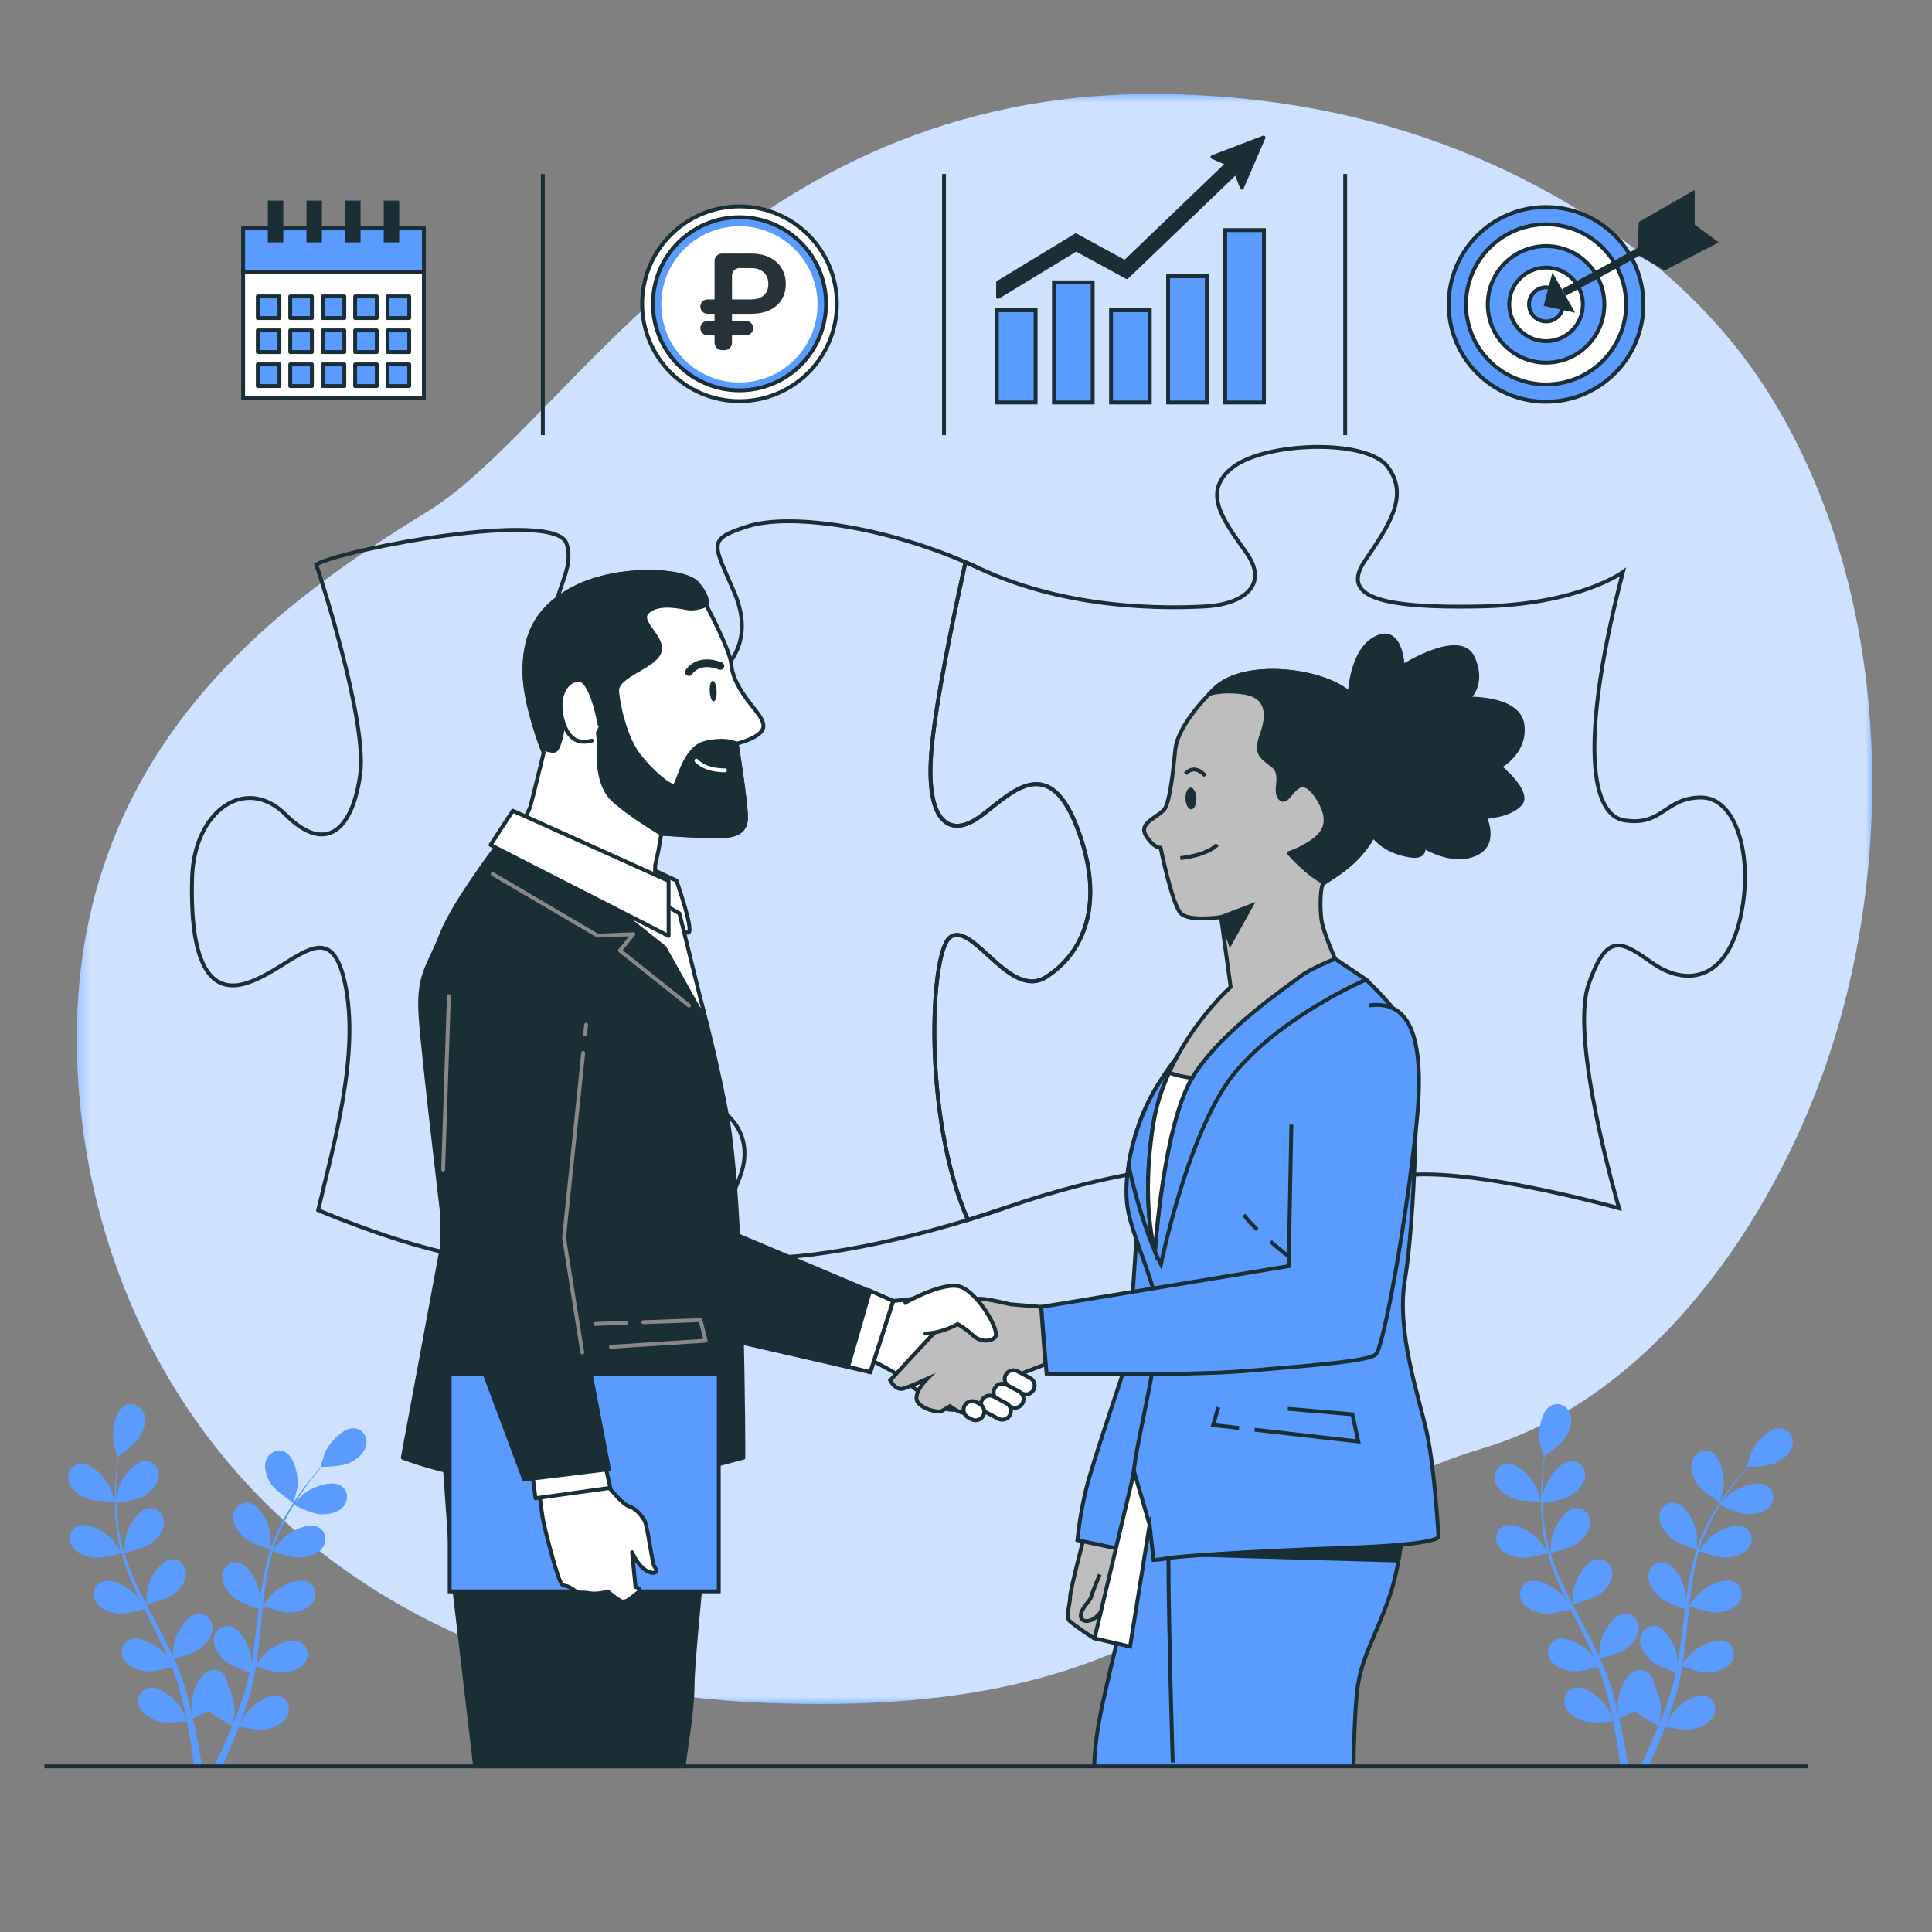 <svg width="160" height="160" viewBox="0 0 160 160" fill="none" xmlns="http://www.w3.org/2000/svg">
<rect x="0" y="0" width="160" height="160" fill="#808080" stroke="none"/>
<g id="Group 4803">
<g id="g753">
<g id="Clip path group">
<mask id="mask0_159_42061" style="mask-type:luminance" maskUnits="userSpaceOnUse" x="0" y="0" width="160" height="160">
<g id="clipPath759">
<path id="path757" d="M0 0H160V160H0V0Z" fill="white"/>
</g>
</mask>
<g mask="url(#mask0_159_42061)">
<g id="g755">
<g id="g761">
<path id="path763" d="M150.695 89.618C145.984 102.236 136.358 115.893 122.812 119.937C102.345 126.049 99.9 142.546 63.24 141.016C57.524 140.778 52.241 139.975 47.388 138.692C44.779 138.002 42.294 137.171 39.935 136.212C18.519 127.538 7.347 108.447 6.419 88.471C5.195 62.198 23.526 49.675 35.44 42.343C47.354 35.01 61.713 6.598 97.763 7.819C103.26 8.008 108.744 8.759 114.058 10.2C126.188 13.483 138.519 20.744 145.684 31.36C146.222 32.157 146.735 32.973 147.227 33.805C156.816 50.074 157.119 72.415 150.695 89.618Z" fill="#599BFE"/>
</g>
<g id="g765">
<g id="g779">
<g id="Clip path group_2">
<mask id="mask1_159_42061" style="mask-type:luminance" maskUnits="userSpaceOnUse" x="6" y="7" width="150" height="135">
<g id="clipPath771">
<path id="path769" d="M6.361 7.781H155.05V141.116H6.361V7.781Z" fill="white"/>
</g>
</mask>
<g mask="url(#mask1_159_42061)">
<g id="g777" opacity="0.7">
<g id="g775">
<path id="path773" d="M150.695 89.618C145.984 102.236 136.358 115.893 122.812 119.937C102.345 126.049 99.9 142.546 63.24 141.016C57.524 140.778 52.241 139.975 47.388 138.692C44.779 138.002 42.294 137.171 39.935 136.212C18.519 127.538 7.347 108.447 6.419 88.471C5.195 62.198 23.526 49.675 35.44 42.343C47.354 35.01 61.713 6.598 97.763 7.819C103.26 8.008 108.744 8.759 114.058 10.2C126.188 13.483 138.519 20.744 145.684 31.36C146.222 32.157 146.735 32.973 147.227 33.805C156.816 50.074 157.119 72.415 150.695 89.618Z" fill="white"/>
</g>
</g>
</g>
</g>
</g>
</g>
</g>
</g>
</g>
</g>
<g id="g781">
<g id="Clip path group_3">
<mask id="mask2_159_42061" style="mask-type:luminance" maskUnits="userSpaceOnUse" x="0" y="0" width="160" height="160">
<g id="clipPath787">
<path id="path785" d="M0 0H160V160H0V0Z" fill="white"/>
</g>
</mask>
<g mask="url(#mask2_159_42061)">
<g id="g783">
<g id="g789">
<path id="path791" d="M80.159 101.029C76.439 92.581 76.987 78.746 78.713 77.595C80.612 76.329 83.617 82.815 86.624 80.917C89.629 79.019 91.686 74.905 89.155 68.419C86.624 61.933 83.301 66.204 80.928 67.786C78.555 69.368 76.657 67.945 77.131 62.249C77.481 58.049 79.121 50.328 79.958 46.559C80.335 46.722 80.713 46.887 81.086 47.062C73.651 43.582 65.424 42.474 61.944 43.582C58.464 44.689 59.096 45.005 60.836 49.117C64.466 57.696 50.718 60.645 46.749 54.03C44.376 50.075 47.864 47.853 46.915 45.005C45.966 42.158 28.406 45.48 26.191 46.745C26.191 46.745 30.462 59.56 29.829 64.148C29.196 68.736 26.982 70.792 23.66 67.47C20.337 64.148 16.066 67.153 15.908 72.691C15.749 78.227 16.699 82.657 20.495 81.392C24.292 80.126 27.298 75.538 28.564 81.392C29.829 87.245 27.615 94.838 26.349 100.218C26.349 100.218 36.315 104.489 40.904 104.172C45.491 103.856 48.339 103.698 46.915 100.85C45.491 98.002 43.118 96.104 44.858 92.94C46.599 89.776 53.559 90.092 57.198 90.883C60.837 91.675 62.419 94.364 61.311 97.37C60.204 100.376 58.305 103.382 61.786 104.014C65.066 104.61 73.407 103.239 81.641 100.562C81.147 100.722 80.653 100.878 80.159 101.029Z" stroke="#1A2E35" stroke-width="0.32" stroke-miterlimit="10"/>
</g>
<g id="g793">
<path id="path795" d="M83.143 100.059C82.656 100.227 82.168 100.391 81.679 100.55" stroke="#1A2E35" stroke-width="0.32" stroke-miterlimit="10"/>
</g>
<g id="g797">
<path id="path799" d="M140.886 66.046C137.88 66.046 137.722 68.419 134.558 67.945C131.394 67.47 131.078 60.193 134.4 47.379C134.4 47.379 130.761 50.068 122.535 50.226C114.308 50.384 110.986 49.435 113.043 46.429C115.099 43.423 116.681 41.05 114.941 38.677C113.201 36.304 104.817 36.621 102.127 38.677C99.438 40.734 101.336 43.107 103.234 45.797C105.133 48.486 102.918 50.068 99.754 50.226C96.59 50.384 88.522 50.542 81.086 47.062C80.713 46.887 80.335 46.722 79.958 46.559C79.121 50.327 77.481 58.049 77.131 62.249C76.657 67.945 78.555 69.368 80.928 67.786C83.301 66.204 86.624 61.933 89.155 68.419C91.686 74.905 89.629 79.019 86.624 80.917C83.618 82.815 80.612 76.329 78.713 77.594C76.987 78.746 76.439 92.581 80.159 101.029C81.154 100.725 82.151 100.402 83.143 100.06C91.844 97.053 100.545 95.63 102.127 97.686C103.709 99.743 103.076 99.427 101.02 102.59C98.963 105.754 99.121 108.444 102.601 110.026C106.082 111.608 114.625 111.292 115.416 107.653C116.207 104.014 111.777 101.957 113.834 98.477C115.891 94.997 134.083 100.06 134.083 100.06C134.083 100.06 129.97 86.138 131.553 81.55C133.134 76.962 134.4 78.069 136.931 79.81C139.463 81.55 142.785 81.392 144.05 76.329C145.316 71.266 143.892 66.046 140.886 66.046Z" stroke="#1A2E35" stroke-width="0.32" stroke-miterlimit="10"/>
</g>
</g>
</g>
</g>
</g>
<g id="g801">
<g id="Clip path group_4">
<mask id="mask3_159_42061" style="mask-type:luminance" maskUnits="userSpaceOnUse" x="0" y="0" width="160" height="160">
<g id="clipPath807">
<path id="path805" d="M0 0H160V160H0V0Z" fill="white"/>
</g>
</mask>
<g mask="url(#mask3_159_42061)">
<g id="g803">
<g id="g809">
<path id="path811" d="M136.1 25.208C136.1 20.754 132.49 17.145 128.037 17.145C123.584 17.145 119.974 20.754 119.974 25.208C119.974 29.661 123.584 33.271 128.037 33.271C132.49 33.271 136.1 29.661 136.1 25.208Z" fill="#599BFE"/>
</g>
<g id="g813">
<path id="path815" d="M136.1 25.208C136.1 20.754 132.49 17.145 128.037 17.145C123.584 17.145 119.974 20.754 119.974 25.208C119.974 29.661 123.584 33.271 128.037 33.271C132.49 33.271 136.1 29.661 136.1 25.208Z" stroke="#1A2E35" stroke-width="0.32" stroke-miterlimit="10"/>
</g>
<g id="g817">
<path id="path819" d="M134.666 25.208C134.666 21.547 131.698 18.579 128.037 18.579C124.376 18.579 121.408 21.547 121.408 25.208C121.408 28.869 124.376 31.837 128.037 31.837C131.698 31.837 134.666 28.869 134.666 25.208Z" fill="white"/>
</g>
<g id="g821">
<path id="path823" d="M134.666 25.208C134.666 21.547 131.698 18.579 128.037 18.579C124.376 18.579 121.408 21.547 121.408 25.208C121.408 28.869 124.376 31.837 128.037 31.837C131.698 31.837 134.666 28.869 134.666 25.208Z" stroke="#1A2E35" stroke-width="0.32" stroke-miterlimit="10"/>
</g>
<g id="g825">
<path id="path827" d="M132.865 25.208C132.865 22.541 130.703 20.379 128.037 20.379C125.37 20.379 123.208 22.541 123.208 25.208C123.208 27.874 125.37 30.036 128.037 30.036C130.703 30.036 132.865 27.874 132.865 25.208Z" fill="#599BFE"/>
</g>
<g id="g829">
<path id="path831" d="M132.865 25.208C132.865 22.541 130.703 20.379 128.037 20.379C125.37 20.379 123.208 22.541 123.208 25.208C123.208 27.874 125.37 30.036 128.037 30.036C130.703 30.036 132.865 27.874 132.865 25.208Z" stroke="#1A2E35" stroke-width="0.32" stroke-miterlimit="10"/>
</g>
<g id="g833">
<path id="path835" d="M131.085 25.208C131.085 23.524 129.72 22.16 128.037 22.16C126.353 22.16 124.988 23.524 124.988 25.208C124.988 26.891 126.353 28.256 128.037 28.256C129.72 28.256 131.085 26.891 131.085 25.208Z" fill="white"/>
</g>
<g id="g837">
<path id="path839" d="M131.085 25.208C131.085 23.524 129.72 22.16 128.037 22.16C126.353 22.16 124.988 23.524 124.988 25.208C124.988 26.891 126.353 28.256 128.037 28.256C129.72 28.256 131.085 26.891 131.085 25.208Z" stroke="#1A2E35" stroke-width="0.32" stroke-miterlimit="10"/>
</g>
<g id="g841">
<path id="path843" d="M129.448 25.208C129.448 24.428 128.816 23.796 128.037 23.796C127.257 23.796 126.626 24.428 126.626 25.208C126.626 25.987 127.257 26.619 128.037 26.619C128.816 26.619 129.448 25.987 129.448 25.208Z" fill="#599BFE"/>
</g>
<g id="g845">
<path id="path847" d="M129.448 25.208C129.448 24.428 128.816 23.796 128.037 23.796C127.257 23.796 126.626 24.428 126.626 25.208C126.626 25.987 127.257 26.619 128.037 26.619C128.816 26.619 129.448 25.987 129.448 25.208Z" stroke="#1A2E35" stroke-width="0.32" stroke-miterlimit="10"/>
</g>
<g id="g849">
<path id="path851" d="M128.619 22.995L128.037 25.208L130.126 25.665L128.619 22.995Z" fill="#1A2E35"/>
</g>
<g id="g853">
<path id="path855" d="M128.619 22.995L128.037 25.208L130.126 25.665L128.619 22.995Z" stroke="#1A2E35" stroke-width="0.32" stroke-miterlimit="10"/>
</g>
<g id="g857">
<g id="path859">
<path d="M129.51 24.227L138.684 19.229L129.51 24.227Z" fill="white"/>
<path d="M129.51 24.227L138.684 19.229" stroke="#1A2E35" stroke-width="0.64" stroke-miterlimit="10"/>
</g>
</g>
<g id="g861">
<path id="path863" d="M135.74 20.873L135.877 18.477L140.19 16.012V18.75L135.74 20.873Z" fill="#1A2E35"/>
</g>
<g id="g865">
<path id="path867" d="M135.74 20.873L135.877 18.477L140.19 16.012V18.75L135.74 20.873Z" stroke="#1A2E35" stroke-width="0.32" stroke-miterlimit="10"/>
</g>
<g id="g869">
<path id="path871" d="M142.038 20.051L140.15 18.658L135.723 20.987L137.855 22.22L142.038 20.051Z" fill="#1A2E35"/>
</g>
<g id="g873">
<path id="path875" d="M142.038 20.051L140.15 18.658L135.723 20.987L137.855 22.22L142.038 20.051Z" stroke="#1A2E35" stroke-width="0.32" stroke-miterlimit="10"/>
</g>
</g>
</g>
</g>
</g>
<path id="path877" d="M85.764 25.696H82.556V33.331H85.764V25.696Z" fill="#599BFE" stroke="#1A2E35" stroke-width="0.32" stroke-miterlimit="10"/>
<path id="path879" d="M90.491 23.382H87.284V33.331H90.491V23.382Z" fill="#599BFE" stroke="#1A2E35" stroke-width="0.32" stroke-miterlimit="10"/>
<path id="path881" d="M95.219 25.696H92.011V33.331H95.219V25.696Z" fill="#599BFE" stroke="#1A2E35" stroke-width="0.32" stroke-miterlimit="10"/>
<path id="path883" d="M99.946 22.879H96.739V33.332H99.946V22.879Z" fill="#599BFE" stroke="#1A2E35" stroke-width="0.32" stroke-miterlimit="10"/>
<path id="path885" d="M104.673 19.057H101.466V33.331H104.673V19.057Z" fill="#599BFE" stroke="#1A2E35" stroke-width="0.32" stroke-miterlimit="10"/>
<g id="g887">
<path id="path889" d="M100.415 13.007L101.667 13.543L93.158 21.708L89.094 19.492L82.657 23.405V24.587L89.121 20.657L93.323 22.949L102.366 14.271L102.849 15.543L104.638 11.391L100.415 13.007Z" fill="#1A2E35"/>
</g>
<g id="g891">
<path id="path893" d="M100.415 13.007L101.667 13.543L93.158 21.708L89.094 19.492L82.657 23.405V24.587L89.121 20.657L93.323 22.949L102.366 14.271L102.849 15.543L104.638 11.391L100.415 13.007Z" stroke="#1A2E35" stroke-width="0.32" stroke-miterlimit="10" stroke-linecap="round" stroke-linejoin="round"/>
</g>
<g id="g895">
<g id="Clip path group_5">
<mask id="mask4_159_42061" style="mask-type:luminance" maskUnits="userSpaceOnUse" x="0" y="0" width="160" height="160">
<g id="clipPath901">
<path id="path899" d="M0 0H160V160H0V0Z" fill="white"/>
</g>
</mask>
<g mask="url(#mask4_159_42061)">
<g id="g897">
<g id="g903">
<path id="path905" d="M69.306 25.158C69.306 20.705 65.696 17.095 61.243 17.095C56.789 17.095 53.179 20.705 53.179 25.158C53.179 29.612 56.789 33.222 61.243 33.222C65.696 33.222 69.306 29.612 69.306 25.158Z" fill="white"/>
</g>
<g id="g907">
<path id="path909" d="M69.306 25.158C69.306 20.705 65.696 17.095 61.243 17.095C56.789 17.095 53.179 20.705 53.179 25.158C53.179 29.612 56.789 33.222 61.243 33.222C65.696 33.222 69.306 29.612 69.306 25.158Z" stroke="#1A2E35" stroke-width="0.32" stroke-miterlimit="10"/>
</g>
<g id="g911">
<path id="path913" d="M68.411 25.158C68.411 21.199 65.202 17.99 61.243 17.99C57.284 17.99 54.074 21.199 54.074 25.158C54.074 29.117 57.284 32.327 61.243 32.327C65.202 32.327 68.411 29.117 68.411 25.158Z" fill="#599BFE"/>
</g>
<g id="g915">
<path id="path917" d="M68.411 25.158C68.411 21.199 65.202 17.99 61.243 17.99C57.284 17.99 54.074 21.199 54.074 25.158C54.074 29.117 57.284 32.327 61.243 32.327C65.202 32.327 68.411 29.117 68.411 25.158Z" stroke="#1A2E35" stroke-width="0.32" stroke-miterlimit="10"/>
</g>
<g id="g919">
<path id="path921" d="M67.704 25.208C67.704 21.635 64.808 18.739 61.236 18.739C57.664 18.739 54.767 21.635 54.767 25.208C54.767 28.78 57.664 31.676 61.236 31.676C64.808 31.676 67.704 28.78 67.704 25.208Z" fill="white"/>
<path id="&#226;&#130;&#189;" d="M62.191 25.988H58.596C58.267 25.988 58 25.722 58 25.393C58 25.064 58.267 24.797 58.596 24.797H62.16C62.496 24.797 62.772 24.744 62.988 24.637C63.207 24.53 63.368 24.381 63.473 24.191C63.579 24.001 63.632 23.779 63.629 23.523C63.632 23.273 63.579 23.049 63.473 22.852C63.368 22.651 63.21 22.494 62.996 22.379C62.785 22.262 62.517 22.203 62.191 22.203H61.232C60.895 22.203 60.621 22.477 60.621 22.814V28.389C60.621 28.726 60.347 29 60.01 29H59.787C59.449 29 59.176 28.726 59.176 28.389V21.611C59.176 21.274 59.449 21 59.787 21H62.191C62.811 21 63.336 21.112 63.766 21.336C64.195 21.557 64.521 21.858 64.742 22.238C64.966 22.616 65.078 23.04 65.078 23.512C65.078 24.001 64.965 24.432 64.738 24.805C64.512 25.174 64.184 25.465 63.754 25.676C63.324 25.884 62.803 25.988 62.191 25.988ZM61.779 26.582C62.108 26.582 62.375 26.849 62.375 27.178C62.375 27.507 62.108 27.773 61.779 27.773H58.596C58.267 27.773 58 27.507 58 27.178C58 26.849 58.267 26.582 58.596 26.582H61.779Z" fill="#263238"/>
</g>
</g>
</g>
</g>
</g>
<path id="path931" d="M35.106 32.994H20.134V18.918H35.106V32.994Z" fill="white" stroke="#1A2E35" stroke-width="0.32" stroke-miterlimit="10"/>
<path id="path933" d="M35.106 22.538H20.134V18.918H35.106V22.538Z" fill="#599BFE" stroke="#1A2E35" stroke-width="0.32" stroke-miterlimit="10" stroke-linecap="round" stroke-linejoin="round"/>
<path id="path935" d="M23.141 26.34H21.35V24.549H23.141V26.34Z" fill="#599BFE" stroke="#1A2E35" stroke-width="0.32" stroke-miterlimit="10" stroke-linecap="round" stroke-linejoin="round"/>
<path id="path937" d="M25.829 26.34H24.037V24.549H25.829V26.34Z" fill="#599BFE" stroke="#1A2E35" stroke-width="0.32" stroke-miterlimit="10" stroke-linecap="round" stroke-linejoin="round"/>
<path id="path939" d="M28.516 26.34H26.724V24.549H28.516V26.34Z" fill="#599BFE" stroke="#1A2E35" stroke-width="0.32" stroke-miterlimit="10" stroke-linecap="round" stroke-linejoin="round"/>
<path id="path941" d="M31.203 26.34H29.412V24.549H31.203V26.34Z" fill="#599BFE" stroke="#1A2E35" stroke-width="0.32" stroke-miterlimit="10" stroke-linecap="round" stroke-linejoin="round"/>
<path id="path943" d="M33.891 26.34H32.099V24.549H33.891V26.34Z" fill="#599BFE" stroke="#1A2E35" stroke-width="0.32" stroke-miterlimit="10" stroke-linecap="round" stroke-linejoin="round"/>
<path id="path945" d="M23.141 29.156H21.35V27.364H23.141V29.156Z" fill="#599BFE" stroke="#1A2E35" stroke-width="0.32" stroke-miterlimit="10" stroke-linecap="round" stroke-linejoin="round"/>
<path id="path947" d="M25.829 29.156H24.037V27.364H25.829V29.156Z" fill="#599BFE" stroke="#1A2E35" stroke-width="0.32" stroke-miterlimit="10" stroke-linecap="round" stroke-linejoin="round"/>
<path id="path949" d="M28.516 29.156H26.724V27.364H28.516V29.156Z" fill="#599BFE" stroke="#1A2E35" stroke-width="0.32" stroke-miterlimit="10" stroke-linecap="round" stroke-linejoin="round"/>
<path id="path951" d="M31.203 29.156H29.412V27.364H31.203V29.156Z" fill="#599BFE" stroke="#1A2E35" stroke-width="0.32" stroke-miterlimit="10" stroke-linecap="round" stroke-linejoin="round"/>
<path id="path953" d="M33.891 29.156H32.099V27.364H33.891V29.156Z" fill="#599BFE" stroke="#1A2E35" stroke-width="0.32" stroke-miterlimit="10" stroke-linecap="round" stroke-linejoin="round"/>
<path id="path955" d="M23.141 31.971H21.35V30.179H23.141V31.971Z" fill="#599BFE" stroke="#1A2E35" stroke-width="0.32" stroke-miterlimit="10" stroke-linecap="round" stroke-linejoin="round"/>
<path id="path957" d="M25.829 31.971H24.037V30.179H25.829V31.971Z" fill="#599BFE" stroke="#1A2E35" stroke-width="0.32" stroke-miterlimit="10" stroke-linecap="round" stroke-linejoin="round"/>
<path id="path959" d="M28.516 31.971H26.724V30.179H28.516V31.971Z" fill="#599BFE" stroke="#1A2E35" stroke-width="0.32" stroke-miterlimit="10" stroke-linecap="round" stroke-linejoin="round"/>
<path id="path961" d="M31.203 31.971H29.412V30.179H31.203V31.971Z" fill="#599BFE" stroke="#1A2E35" stroke-width="0.32" stroke-miterlimit="10" stroke-linecap="round" stroke-linejoin="round"/>
<path id="path963" d="M33.891 31.971H32.099V30.179H33.891V31.971Z" fill="#599BFE" stroke="#1A2E35" stroke-width="0.32" stroke-miterlimit="10" stroke-linecap="round" stroke-linejoin="round"/>
<path id="path965" d="M23.461 20.07H22.182V16.615H23.461V20.07Z" fill="#1A2E35"/>
<path id="path967" d="M26.66 20.07H25.381V16.615H26.66V20.07Z" fill="#1A2E35"/>
<path id="path969" d="M29.86 20.07H28.58V16.615H29.86V20.07Z" fill="#1A2E35"/>
<path id="path971" d="M33.059 20.07H31.779V16.615H33.059V20.07Z" fill="#1A2E35"/>
<g id="g973">
<g id="Clip path group_6">
<mask id="mask5_159_42061" style="mask-type:luminance" maskUnits="userSpaceOnUse" x="0" y="0" width="160" height="160">
<g id="clipPath979">
<path id="path977" d="M0 0H160V160H0V0Z" fill="white"/>
</g>
</mask>
<g mask="url(#mask5_159_42061)">
<g id="g975">
<g id="g981">
<path id="path983" d="M7.112 124.072C7.807 124.375 9.506 124.337 9.508 124.337C9.525 124.337 9.142 123.225 9.11 123.158C8.737 122.377 7.558 121.09 6.599 121.219C5.908 121.313 5.524 122.004 5.679 122.655C5.839 123.32 6.521 123.813 7.112 124.072Z" fill="#599BFE"/>
</g>
<g id="g985">
<path id="path987" d="M7.699 128.994C8.419 129.099 9.936 128.659 10.056 128.623C10.296 129.472 10.61 130.324 10.976 131.168C11.185 131.651 11.41 132.131 11.642 132.61C11.504 132.407 11.378 132.227 11.358 132.203C10.792 131.55 9.315 130.619 8.424 130.998C7.782 131.27 7.594 132.039 7.917 132.625C8.245 133.224 9.034 133.52 9.672 133.613C10.321 133.708 11.621 133.359 11.964 133.262C12.055 133.444 12.144 133.628 12.235 133.81C12.674 134.684 13.116 135.555 13.524 136.422C13.667 136.727 13.798 137.034 13.93 137.34C13.806 137.16 13.701 137.009 13.683 136.988C13.117 136.334 11.64 135.404 10.749 135.782C10.107 136.055 9.919 136.823 10.241 137.41C10.571 138.008 11.359 138.305 11.997 138.398C12.616 138.488 13.819 138.176 14.227 138.063C14.352 138.381 14.479 138.698 14.585 139.012C14.654 139.227 14.735 139.43 14.791 139.65C14.851 139.867 14.911 140.081 14.97 140.294C15.07 140.707 15.175 141.134 15.261 141.54C15.324 141.822 15.378 142.091 15.434 142.363C15.294 142.057 15.008 141.464 14.979 141.417C14.519 140.685 13.2 139.542 12.261 139.781C11.585 139.953 11.283 140.684 11.513 141.312C11.748 141.954 12.482 142.367 13.099 142.555C13.779 142.763 15.284 142.573 15.472 142.548C15.562 142.998 15.646 143.436 15.718 143.851C15.879 144.767 16.001 145.587 16.094 146.282H16.728C16.618 145.563 16.473 144.707 16.282 143.746C16.192 143.289 16.087 142.802 15.974 142.303C16.087 142.258 16.73 141.999 17.298 141.681C17.794 142.217 19.063 142.846 19.228 142.925C19.055 143.35 18.883 143.762 18.714 144.148C18.363 144.956 18.029 145.672 17.735 146.282H18.421C18.674 145.72 18.953 145.08 19.242 144.371C19.42 143.94 19.601 143.476 19.782 142.999C19.964 143.037 21.454 143.339 22.148 143.183C22.778 143.04 23.541 142.684 23.823 142.061C24.099 141.452 23.852 140.7 23.19 140.478C22.273 140.17 20.872 141.212 20.359 141.907C20.328 141.948 20.05 142.43 19.879 142.737C19.952 142.542 20.025 142.352 20.098 142.15C20.244 141.751 20.378 141.348 20.525 140.915C20.588 140.704 20.652 140.49 20.716 140.275C20.785 140.062 20.83 139.829 20.889 139.604C21.014 139.08 21.114 138.543 21.204 138C21.554 138.127 22.803 138.561 23.45 138.516C24.094 138.471 24.902 138.234 25.275 137.662C25.64 137.101 25.51 136.32 24.89 136C24.03 135.557 22.487 136.375 21.874 136.985C21.836 137.023 21.446 137.51 21.236 137.781C21.288 137.454 21.341 137.128 21.382 136.796C21.501 135.836 21.592 134.861 21.687 133.888C21.715 133.59 21.748 133.294 21.779 132.997C21.903 133.043 23.377 133.592 24.101 133.541C24.745 133.496 25.553 133.259 25.926 132.687C26.291 132.126 26.161 131.345 25.541 131.026C24.68 130.582 23.138 131.4 22.526 132.01C22.48 132.055 21.919 132.757 21.785 132.943C21.854 132.288 21.928 131.638 22.029 130.999C22.165 130.117 22.348 129.26 22.586 128.442C22.644 128.464 24.179 129.043 24.922 128.991C25.566 128.946 26.374 128.71 26.746 128.137C27.112 127.576 26.982 126.796 26.361 126.476C25.501 126.032 23.959 126.85 23.346 127.46C23.298 127.508 22.695 128.263 22.595 128.408C22.61 128.359 22.619 128.307 22.634 128.259C22.9 127.389 23.266 126.58 23.647 125.84C23.867 125.409 24.102 125.01 24.339 124.626C24.613 124.763 25.876 125.376 26.55 125.403C27.195 125.429 28.024 125.283 28.457 124.755C28.882 124.238 28.838 123.447 28.257 123.062C27.451 122.526 25.828 123.17 25.152 123.708C25.115 123.738 24.774 124.077 24.53 124.327C24.639 124.156 24.749 123.977 24.858 123.815C25.262 123.205 25.671 122.671 26.036 122.202C26.246 121.936 26.441 121.701 26.626 121.482C26.966 121.476 28.336 121.435 28.935 121.153C29.519 120.879 30.188 120.367 30.329 119.698C30.467 119.044 30.064 118.363 29.371 118.288C28.409 118.184 27.265 119.503 26.913 120.293C26.883 120.361 26.53 121.483 26.548 121.483H26.569C26.386 121.69 26.193 121.914 25.987 122.162C25.611 122.625 25.19 123.151 24.77 123.754C24.349 124.357 23.908 125.022 23.508 125.766C23.105 126.51 22.72 127.314 22.429 128.193C22.426 128.203 22.424 128.214 22.421 128.224C22.425 127.94 22.413 127.147 22.405 127.086C22.294 126.229 21.576 124.638 20.623 124.462C19.938 124.335 19.357 124.872 19.302 125.539C19.247 126.22 19.74 126.902 20.222 127.332C20.765 127.817 22.272 128.287 22.392 128.324C22.124 129.164 21.916 130.048 21.756 130.953C21.663 131.471 21.586 131.996 21.516 132.523C21.512 132.278 21.507 132.058 21.503 132.028C21.392 131.17 20.674 129.579 19.721 129.403C19.035 129.277 18.455 129.814 18.4 130.48C18.344 131.162 18.838 131.843 19.32 132.274C19.808 132.71 21.085 133.136 21.425 133.245C21.4 133.447 21.373 133.649 21.349 133.852C21.233 134.823 21.121 135.793 20.982 136.741C20.934 137.075 20.873 137.402 20.814 137.73C20.811 137.512 20.806 137.329 20.802 137.301C20.691 136.443 19.973 134.853 19.021 134.677C18.335 134.55 17.754 135.087 17.699 135.754C17.644 136.435 18.138 137.117 18.619 137.547C19.085 137.963 20.261 138.367 20.663 138.498C20.593 138.832 20.523 139.166 20.439 139.487C20.377 139.704 20.333 139.917 20.258 140.132C20.189 140.346 20.121 140.559 20.053 140.768C19.907 141.168 19.76 141.582 19.608 141.968C19.505 142.238 19.401 142.493 19.298 142.749C19.35 142.417 19.439 141.765 19.44 141.71C19.453 141.135 19.25 140.202 18.844 139.546C18.846 139.461 18.841 139.376 18.828 139.293C18.722 138.632 18.101 138.141 17.427 138.32C16.492 138.57 15.898 140.212 15.854 141.075C15.851 141.126 15.885 141.682 15.912 142.032C15.864 141.828 15.821 141.63 15.77 141.422C15.672 141.008 15.562 140.598 15.445 140.156C15.381 139.945 15.317 139.732 15.251 139.516C15.191 139.301 15.1 139.081 15.025 138.862C14.84 138.356 14.628 137.852 14.403 137.35C14.765 137.263 16.047 136.936 16.561 136.541C17.073 136.148 17.617 135.505 17.612 134.822C17.607 134.153 17.068 133.574 16.375 133.649C15.412 133.753 14.577 135.287 14.402 136.133C14.392 136.186 14.334 136.807 14.31 137.15C14.172 136.849 14.036 136.547 13.887 136.247C13.457 135.381 12.995 134.518 12.537 133.654C12.397 133.39 12.26 133.125 12.123 132.86C12.252 132.83 13.784 132.475 14.36 132.032C14.872 131.64 15.415 130.997 15.41 130.313C15.406 129.644 14.866 129.065 14.173 129.14C13.211 129.245 12.376 130.778 12.201 131.625C12.188 131.688 12.107 132.583 12.098 132.811C11.794 132.228 11.498 131.643 11.229 131.055C10.857 130.245 10.536 129.429 10.284 128.615C10.344 128.602 11.944 128.238 12.534 127.785C13.047 127.392 13.59 126.749 13.585 126.066C13.58 125.397 13.041 124.817 12.348 124.893C11.386 124.998 10.55 126.531 10.376 127.377C10.362 127.444 10.275 128.406 10.272 128.582C10.258 128.533 10.236 128.485 10.222 128.436C9.964 127.564 9.824 126.687 9.732 125.86C9.679 125.379 9.654 124.917 9.64 124.466C9.945 124.429 11.336 124.243 11.913 123.895C12.465 123.56 13.076 122.981 13.146 122.301C13.215 121.635 12.742 121 12.045 120.999C11.077 120.998 10.079 122.43 9.812 123.252C9.797 123.296 9.7 123.767 9.634 124.111C9.631 123.908 9.624 123.698 9.625 123.503C9.626 122.771 9.672 122.101 9.719 121.507C9.747 121.17 9.78 120.866 9.814 120.582C10.094 120.389 11.213 119.599 11.558 119.034C11.894 118.482 12.169 117.687 11.918 117.051C11.672 116.429 10.96 116.083 10.341 116.403C9.481 116.848 9.255 118.579 9.397 119.431C9.409 119.505 9.734 120.636 9.749 120.626C9.749 120.626 9.762 120.616 9.766 120.614C9.728 120.887 9.69 121.18 9.656 121.502C9.597 122.095 9.536 122.766 9.519 123.501C9.5 124.235 9.5 125.034 9.576 125.875C9.65 126.718 9.772 127.6 10.015 128.494C10.018 128.504 10.022 128.514 10.025 128.524C9.873 128.285 9.425 127.631 9.384 127.584C8.819 126.93 7.342 126 6.45 126.378C5.809 126.651 5.62 127.419 5.943 128.006C6.272 128.605 7.06 128.901 7.699 128.994Z" fill="#599BFE"/>
</g>
<g id="g989">
<path id="path991" d="M24.299 124.446C24.314 124.455 24.608 123.316 24.619 123.242C24.738 122.386 24.465 120.662 23.593 120.241C22.965 119.937 22.263 120.302 22.034 120.931C21.801 121.573 22.097 122.361 22.448 122.903C22.86 123.54 24.298 124.445 24.299 124.446Z" fill="#599BFE"/>
</g>
<g id="g993">
<path id="path995" d="M125.228 124.072C125.922 124.375 127.621 124.337 127.623 124.337C127.641 124.337 127.258 123.225 127.226 123.158C126.853 122.377 125.674 121.09 124.714 121.219C124.023 121.313 123.639 122.004 123.795 122.655C123.954 123.32 124.636 123.813 125.228 124.072Z" fill="#599BFE"/>
</g>
<g id="g997">
<path id="path999" d="M125.814 128.994C126.535 129.099 128.051 128.659 128.172 128.623C128.411 129.472 128.726 130.324 129.091 131.168C129.3 131.651 129.525 132.131 129.757 132.61C129.619 132.407 129.493 132.227 129.474 132.203C128.907 131.55 127.43 130.619 126.54 130.998C125.898 131.27 125.71 132.039 126.032 132.625C126.361 133.224 127.149 133.52 127.788 133.613C128.436 133.708 129.737 133.359 130.08 133.262C130.17 133.444 130.259 133.628 130.351 133.81C130.79 134.684 131.232 135.555 131.639 136.422C131.783 136.727 131.913 137.034 132.045 137.34C131.922 137.16 131.817 137.009 131.798 136.988C131.233 136.334 129.755 135.404 128.864 135.782C128.222 136.055 128.034 136.823 128.356 137.41C128.686 138.008 129.474 138.305 130.113 138.398C130.731 138.488 131.935 138.176 132.342 138.063C132.468 138.381 132.594 138.698 132.701 139.012C132.769 139.227 132.85 139.43 132.906 139.65C132.967 139.867 133.026 140.081 133.086 140.294C133.185 140.707 133.29 141.134 133.377 141.54C133.439 141.822 133.493 142.091 133.549 142.363C133.409 142.057 133.123 141.464 133.094 141.417C132.634 140.685 131.315 139.542 130.377 139.781C129.701 139.953 129.399 140.684 129.629 141.312C129.863 141.954 130.597 142.367 131.215 142.555C131.894 142.763 133.4 142.573 133.587 142.548C133.677 142.998 133.761 143.436 133.833 143.851C133.994 144.767 134.116 145.587 134.209 146.282H134.843C134.733 145.563 134.588 144.707 134.397 143.746C134.307 143.289 134.202 142.802 134.09 142.303C134.203 142.258 134.845 141.999 135.414 141.681C135.909 142.217 137.179 142.846 137.343 142.925C137.17 143.35 136.998 143.762 136.829 144.148C136.478 144.956 136.145 145.672 135.85 146.282H136.537C136.79 145.72 137.068 145.08 137.358 144.371C137.535 143.94 137.716 143.476 137.897 142.999C138.079 143.037 139.569 143.339 140.263 143.183C140.893 143.04 141.656 142.684 141.938 142.061C142.214 141.452 141.967 140.7 141.306 140.478C140.388 140.17 138.987 141.212 138.474 141.907C138.444 141.948 138.165 142.43 137.994 142.737C138.067 142.542 138.14 142.352 138.213 142.15C138.36 141.751 138.494 141.348 138.64 140.915C138.703 140.704 138.767 140.49 138.832 140.275C138.9 140.062 138.946 139.829 139.004 139.604C139.129 139.08 139.23 138.543 139.319 138C139.669 138.127 140.918 138.561 141.565 138.516C142.209 138.471 143.017 138.234 143.39 137.662C143.755 137.101 143.625 136.32 143.005 136C142.145 135.557 140.602 136.375 139.99 136.985C139.952 137.023 139.561 137.51 139.352 137.781C139.403 137.454 139.456 137.128 139.497 136.796C139.616 135.836 139.707 134.861 139.802 133.888C139.831 133.59 139.863 133.294 139.894 132.997C140.018 133.043 141.491 133.592 142.217 133.541C142.861 133.496 143.668 133.259 144.041 132.687C144.407 132.126 144.276 131.345 143.656 131.026C142.796 130.582 141.254 131.4 140.641 132.01C140.594 132.055 140.034 132.757 139.9 132.943C139.969 132.288 140.044 131.638 140.144 130.999C140.281 130.117 140.463 129.26 140.702 128.442C140.76 128.464 142.295 129.043 143.037 128.991C143.681 128.946 144.489 128.71 144.862 128.137C145.227 127.576 145.097 126.796 144.477 126.476C143.617 126.032 142.074 126.85 141.461 127.46C141.413 127.508 140.81 128.263 140.711 128.408C140.725 128.359 140.735 128.307 140.749 128.259C141.015 127.389 141.382 126.58 141.762 125.84C141.982 125.409 142.217 125.01 142.454 124.626C142.729 124.763 143.992 125.376 144.665 125.403C145.31 125.429 146.139 125.283 146.572 124.755C146.997 124.238 146.954 123.447 146.372 123.062C145.566 122.526 143.943 123.17 143.267 123.708C143.23 123.738 142.89 124.077 142.645 124.327C142.754 124.156 142.864 123.977 142.973 123.815C143.378 123.205 143.786 122.671 144.152 122.202C144.362 121.936 144.556 121.701 144.742 121.482C145.082 121.476 146.451 121.435 147.05 121.153C147.634 120.879 148.303 120.367 148.444 119.698C148.582 119.044 148.18 118.363 147.487 118.288C146.524 118.184 145.38 119.503 145.028 120.293C144.998 120.361 144.646 121.483 144.663 121.483H144.684C144.501 121.69 144.309 121.914 144.103 122.162C143.726 122.625 143.305 123.151 142.886 123.754C142.464 124.357 142.024 125.022 141.623 125.766C141.22 126.51 140.835 127.314 140.545 128.193C140.541 128.203 140.539 128.214 140.536 128.224C140.541 127.94 140.528 127.147 140.521 127.086C140.409 126.229 139.691 124.638 138.739 124.462C138.053 124.335 137.472 124.872 137.418 125.539C137.362 126.22 137.856 126.902 138.337 127.332C138.88 127.817 140.388 128.287 140.508 128.324C140.239 129.164 140.032 130.048 139.871 130.953C139.778 131.471 139.701 131.996 139.631 132.523C139.627 132.278 139.622 132.058 139.618 132.028C139.507 131.17 138.789 129.579 137.836 129.403C137.151 129.277 136.57 129.814 136.515 130.48C136.46 131.162 136.954 131.843 137.435 132.274C137.924 132.71 139.201 133.136 139.54 133.245C139.515 133.447 139.488 133.649 139.464 133.852C139.348 134.823 139.236 135.793 139.098 136.741C139.049 137.075 138.989 137.402 138.93 137.73C138.926 137.512 138.921 137.329 138.918 137.301C138.807 136.443 138.088 134.853 137.136 134.677C136.45 134.55 135.87 135.087 135.815 135.754C135.759 136.435 136.253 137.117 136.735 137.547C137.201 137.963 138.376 138.367 138.779 138.498C138.708 138.832 138.638 139.166 138.554 139.487C138.492 139.704 138.448 139.917 138.374 140.132C138.305 140.346 138.236 140.559 138.168 140.768C138.023 141.168 137.875 141.582 137.724 141.968C137.62 142.238 137.516 142.493 137.413 142.749C137.465 142.417 137.554 141.765 137.555 141.71C137.569 141.135 137.365 140.202 136.959 139.546C136.962 139.461 136.956 139.376 136.943 139.293C136.837 138.632 136.216 138.141 135.542 138.32C134.607 138.57 134.013 140.212 133.969 141.075C133.967 141.126 134 141.682 134.027 142.032C133.98 141.828 133.936 141.63 133.885 141.422C133.787 141.008 133.677 140.598 133.56 140.156C133.497 139.945 133.432 139.732 133.367 139.516C133.306 139.301 133.216 139.081 133.141 138.862C132.955 138.356 132.743 137.852 132.518 137.35C132.881 137.263 134.162 136.936 134.676 136.541C135.189 136.148 135.732 135.505 135.727 134.822C135.722 134.153 135.183 133.574 134.49 133.649C133.527 133.753 132.692 135.287 132.517 136.133C132.507 136.186 132.45 136.807 132.425 137.15C132.287 136.849 132.152 136.547 132.002 136.247C131.572 135.381 131.11 134.518 130.653 133.654C130.513 133.39 130.376 133.125 130.238 132.86C130.367 132.83 131.899 132.475 132.475 132.032C132.987 131.64 133.53 130.997 133.526 130.313C133.521 129.644 132.982 129.065 132.288 129.14C131.326 129.245 130.491 130.778 130.316 131.625C130.303 131.688 130.222 132.583 130.213 132.811C129.91 132.228 129.613 131.643 129.344 131.055C128.971 130.245 128.651 129.429 128.399 128.615C128.459 128.602 130.059 128.238 130.65 127.785C131.162 127.392 131.705 126.749 131.7 126.066C131.696 125.397 131.156 124.817 130.463 124.893C129.501 124.998 128.665 126.531 128.491 127.377C128.477 127.444 128.391 128.406 128.387 128.582C128.372 128.533 128.352 128.485 128.338 128.436C128.08 127.564 127.939 126.687 127.848 125.86C127.794 125.379 127.769 124.917 127.755 124.466C128.06 124.429 129.452 124.243 130.028 123.895C130.581 123.56 131.191 122.981 131.261 122.301C131.33 121.635 130.858 121 130.16 120.999C129.192 120.998 128.194 122.43 127.927 123.252C127.913 123.296 127.816 123.767 127.75 124.111C127.746 123.908 127.739 123.698 127.74 123.503C127.741 122.771 127.788 122.101 127.834 121.507C127.862 121.17 127.895 120.866 127.929 120.582C128.209 120.389 129.329 119.599 129.673 119.034C130.009 118.482 130.284 117.687 130.033 117.051C129.787 116.429 129.075 116.083 128.456 116.403C127.596 116.848 127.37 118.579 127.512 119.431C127.525 119.505 127.849 120.636 127.864 120.626C127.864 120.626 127.878 120.616 127.881 120.614C127.843 120.887 127.806 121.18 127.771 121.502C127.713 122.095 127.651 122.766 127.634 123.501C127.615 124.235 127.615 125.034 127.69 125.875C127.766 126.718 127.887 127.6 128.13 128.494C128.133 128.504 128.138 128.514 128.14 128.524C127.988 128.285 127.54 127.631 127.499 127.584C126.934 126.93 125.457 126 124.566 126.378C123.924 126.651 123.736 127.419 124.058 128.006C124.387 128.605 125.175 128.901 125.814 128.994Z" fill="#599BFE"/>
</g>
<g id="g1001">
<path id="path1003" d="M142.415 124.446C142.43 124.455 142.724 123.316 142.734 123.242C142.853 122.386 142.58 120.662 141.708 120.241C141.081 119.937 140.379 120.302 140.15 120.931C139.916 121.573 140.212 122.361 140.563 122.903C140.975 123.54 142.414 124.445 142.415 124.446Z" fill="#599BFE"/>
</g>
</g>
</g>
</g>
</g>
<g id="g1005">
<g id="Clip path group_7">
<mask id="mask6_159_42061" style="mask-type:luminance" maskUnits="userSpaceOnUse" x="0" y="0" width="160" height="160">
<g id="clipPath1011">
<path id="path1009" d="M0 0H160V160H0V0Z" fill="white"/>
</g>
</mask>
<g mask="url(#mask6_159_42061)">
<g id="g1007">
<g id="g1013">
<path id="path1015" d="M111.787 57.462C111.787 57.462 111.884 53.851 113.967 52.825C116.05 51.799 116.168 55.184 116.168 55.184C116.168 55.184 120.936 52.158 121.969 54.453C123.002 56.747 121.558 57.857 121.558 57.857C121.558 57.857 125.79 57.709 126.083 60.029C126.375 62.35 124.19 63.485 124.19 63.485C124.19 63.485 126.807 65.618 125.888 66.604C124.969 67.589 122.959 67.659 122.959 67.659C122.959 67.659 124.098 69.95 122.114 70.761C120.129 71.572 117.852 70.062 117.852 70.062C117.852 70.062 118.206 71.109 116.714 70.843C115.222 70.578 113.715 69.888 112.791 67.696C111.867 65.504 110.673 59.308 111.787 57.462Z" fill="#1A2E35"/>
</g>
<g id="g1017">
<path id="path1019" d="M111.787 57.462C111.787 57.462 111.884 53.851 113.967 52.825C116.05 51.799 116.168 55.184 116.168 55.184C116.168 55.184 120.936 52.158 121.969 54.453C123.002 56.747 121.558 57.857 121.558 57.857C121.558 57.857 125.79 57.709 126.083 60.029C126.375 62.35 124.19 63.485 124.19 63.485C124.19 63.485 126.807 65.618 125.888 66.604C124.969 67.589 122.959 67.659 122.959 67.659C122.959 67.659 124.098 69.95 122.114 70.761C120.129 71.572 117.852 70.062 117.852 70.062C117.852 70.062 118.206 71.109 116.714 70.843C115.222 70.578 113.715 69.888 112.791 67.696C111.867 65.504 110.673 59.308 111.787 57.462Z" stroke="#1A2E35" stroke-width="0.32" stroke-miterlimit="10" stroke-linecap="round" stroke-linejoin="round"/>
</g>
<g id="g1021">
<path id="path1023" d="M89.79 127.239C89.79 127.239 88.602 131.769 88.619 132.273C88.637 132.778 88.228 133.914 88.576 134.238C88.923 134.563 90.476 135.631 90.646 135.681C90.816 135.731 91.314 135.546 91.478 135.428C91.643 135.31 91.745 135.026 91.739 134.858C91.733 134.689 91.26 133.977 91.198 133.81C91.136 133.644 92.07 131.479 92.425 130.401C92.781 129.323 92.996 127.464 92.996 127.464L89.79 127.239Z" fill="#BEBEBE"/>
</g>
<g id="g1025">
<path id="path1027" d="M89.79 127.239C89.79 127.239 88.602 131.769 88.619 132.273C88.637 132.778 88.228 133.914 88.576 134.238C88.923 134.563 90.476 135.631 90.646 135.681C90.816 135.731 91.314 135.546 91.478 135.428C91.643 135.31 91.745 135.026 91.739 134.858C91.733 134.689 91.26 133.977 91.198 133.81C91.136 133.644 92.07 131.479 92.425 130.401C92.781 129.323 92.996 127.464 92.996 127.464L89.79 127.239Z" stroke="#1A2E35" stroke-width="0.32" stroke-miterlimit="10"/>
</g>
<g id="g1029">
<g id="path1031">
<path d="M91.078 130.392C91.078 130.392 90.405 131.986 90.358 132.268C90.312 132.551 89.385 133.313 89.518 133.925C89.652 134.537 90.993 134.378 91.659 132.56" fill="#BEBEBE"/>
<path d="M91.078 130.392C91.078 130.392 90.405 131.986 90.358 132.268C90.312 132.551 89.385 133.313 89.518 133.925C89.652 134.537 90.993 134.378 91.659 132.56" stroke="#1A2E35" stroke-width="0.32" stroke-miterlimit="10"/>
</g>
</g>
<g id="g1033">
<path id="path1035" d="M94.103 102.624C94.103 102.624 93.536 111.866 93.321 112.683C93.107 113.499 90.535 120.951 89.968 123.236C89.4 125.521 89.228 127.55 89.228 127.55L92.683 128.275L94.62 119.757C94.62 119.757 97.155 112.006 96.649 108.36C96.144 104.714 94.103 102.624 94.103 102.624Z" fill="#599BFE"/>
</g>
<g id="g1037">
<path id="path1039" d="M94.103 102.624C94.103 102.624 93.536 111.866 93.321 112.683C93.107 113.499 90.535 120.951 89.968 123.236C89.4 125.521 89.228 127.55 89.228 127.55L92.683 128.275L94.62 119.757C94.62 119.757 97.155 112.006 96.649 108.36C96.144 104.714 94.103 102.624 94.103 102.624Z" stroke="#1A2E35" stroke-width="0.32" stroke-miterlimit="10"/>
</g>
<g id="g1041">
<g id="path1043">
<path d="M112.09 146.282C112.13 144.271 112.215 141.561 112.396 140.009C112.707 137.329 113.862 135.671 115.04 132.313C116.217 128.955 116.307 124.583 116.307 124.583L95.218 125.318C95.218 125.318 92.783 134.383 91.317 141.068C90.826 143.309 90.644 145.009 90.619 146.282" fill="#599BFE"/>
<path d="M112.09 146.282C112.13 144.271 112.215 141.561 112.396 140.009C112.707 137.329 113.862 135.671 115.04 132.313C116.217 128.955 116.307 124.583 116.307 124.583L95.218 125.318C95.218 125.318 92.783 134.383 91.317 141.068C90.826 143.309 90.644 145.009 90.619 146.282" stroke="#1A2E35" stroke-width="0.32" stroke-miterlimit="10"/>
</g>
</g>
<g id="g1045">
<path id="path1047" d="M98.006 128.733L115.554 129.228L115.924 127.868L98.006 128.733Z" fill="#1A2E35"/>
</g>
<g id="g1049">
<path id="path1051" d="M98.006 128.733L115.554 129.228L115.924 127.868L98.006 128.733Z" stroke="#1A2E35" stroke-width="0.32" stroke-miterlimit="10" stroke-linecap="round" stroke-linejoin="round"/>
</g>
<g id="g1053">
<g id="path1055">
<path d="M97.121 145.96C97.121 145.96 96.775 134.989 96.766 129.034L97.121 145.96Z" fill="white"/>
<path d="M97.121 145.96C97.121 145.96 96.775 134.989 96.766 129.034" stroke="#1A2E35" stroke-width="0.32" stroke-miterlimit="10"/>
</g>
</g>
<g id="g1057">
<path id="path1059" d="M110.568 79.41L113.127 81.133C113.127 81.133 116.152 83.845 116.906 86.073C117.659 88.3 117.109 101.617 116.358 105.926C115.607 110.234 117.483 115.578 118.152 118.597C118.821 121.617 119.129 127.24 119.129 127.24C119.129 127.24 119.603 127.9 111.387 128.186C103.17 128.473 97.438 128.898 96.766 129.034C96.095 129.17 95.532 129.19 95.532 129.19L95.205 126.271L94.387 128.666L92.683 128.275C92.683 128.275 93.741 123.054 94.007 121.017C94.275 118.979 95.949 112.046 95.971 109.454C95.993 106.861 93.818 102.654 93.39 100.077C92.962 97.501 93.823 93.076 95.96 89.733C98.097 86.39 99.517 85.101 103.681 81.688C107.844 78.275 110.568 79.41 110.568 79.41Z" fill="#599BFE"/>
</g>
<g id="g1061">
<path id="path1063" d="M110.568 79.41L113.127 81.133C113.127 81.133 116.152 83.845 116.906 86.073C117.659 88.3 117.109 101.617 116.358 105.926C115.607 110.234 117.483 115.578 118.152 118.597C118.821 121.617 119.129 127.24 119.129 127.24C119.129 127.24 119.603 127.9 111.387 128.186C103.17 128.473 97.438 128.898 96.766 129.034C96.095 129.17 95.532 129.19 95.532 129.19L95.205 126.271L94.387 128.666L92.683 128.275C92.683 128.275 93.741 123.054 94.007 121.017C94.275 118.979 95.949 112.046 95.971 109.454C95.993 106.861 93.818 102.654 93.39 100.077C92.962 97.501 93.823 93.076 95.96 89.733C98.097 86.39 99.517 85.101 103.681 81.688C107.844 78.275 110.568 79.41 110.568 79.41Z" stroke="#1A2E35" stroke-width="0.32" stroke-miterlimit="10"/>
</g>
<g id="g1065">
<path id="path1067" d="M103.901 118.405L112.485 119.377L112.002 117.129L106.647 116.668" stroke="#1A2E35" stroke-width="0.32" stroke-miterlimit="10"/>
</g>
<g id="g1069">
<path id="path1071" d="M100.899 116.545L100.465 118.016L102.618 118.26" stroke="#1A2E35" stroke-width="0.32" stroke-miterlimit="10"/>
</g>
<g id="g1073">
<path id="path1075" d="M104.121 101.834C103.674 101.405 103.275 100.98 103.013 100.614" stroke="#1A2E35" stroke-width="0.32" stroke-miterlimit="10"/>
</g>
<g id="g1077">
<path id="path1079" d="M107.108 104.355C107.108 104.355 106.201 103.671 105.209 102.818" stroke="#1A2E35" stroke-width="0.32" stroke-miterlimit="10"/>
</g>
<g id="g1081">
<path id="path1083" d="M110.568 79.41C110.568 79.41 107.844 78.275 103.681 81.688C99.517 85.101 98.097 86.39 95.96 89.733C94.637 91.802 93.804 94.286 93.463 96.49C93.514 96.739 93.569 96.993 93.63 97.252C94.82 102.282 96.144 104.714 96.144 104.714C96.144 104.714 98.449 93.252 102.456 88.605C106.464 83.957 113.127 81.133 113.127 81.133L110.568 79.41Z" fill="#599BFE"/>
</g>
<g id="g1085">
<path id="path1087" d="M110.568 79.41C110.568 79.41 107.844 78.275 103.681 81.688C99.517 85.101 98.097 86.39 95.96 89.733C94.637 91.802 93.804 94.286 93.463 96.49C93.514 96.739 93.569 96.993 93.63 97.252C94.82 102.282 96.144 104.714 96.144 104.714C96.144 104.714 98.449 93.252 102.456 88.605C106.464 83.957 113.127 81.133 113.127 81.133L110.568 79.41Z" stroke="#1A2E35" stroke-width="0.32" stroke-miterlimit="10"/>
</g>
<g id="g1089">
<path id="path1091" d="M100.563 57.053C100.563 57.053 97.558 59.86 97.335 62.07C97.112 64.279 96.878 66.189 96.503 66.903C96.127 67.616 94.242 68.082 94.88 69.161C95.518 70.24 96.117 70.219 96.117 70.219C96.117 70.219 97.085 74.989 97.809 75.665C98.533 76.34 101.121 75.949 101.121 75.949L101.918 81.735C101.918 81.735 96.548 86.501 95.502 93.138C94.455 99.776 95.652 103.567 95.652 103.567C95.652 103.567 96.353 93.108 98.771 89.191C101.19 85.274 106.81 81.564 107.639 80.897C108.467 80.229 110.568 79.41 110.568 79.41C110.568 79.41 109.57 77.156 109.436 76.16C109.301 75.164 109.348 73.661 109.535 73.254C109.721 72.847 113.081 71.629 114.348 67.782C115.615 63.934 113.755 59.395 111.786 57.462C109.818 55.529 103.078 54.563 100.563 57.053Z" fill="#BEBEBE"/>
</g>
<g id="g1093">
<path id="path1095" d="M100.563 57.053C100.563 57.053 97.558 59.86 97.335 62.07C97.112 64.279 96.878 66.189 96.503 66.903C96.127 67.616 94.242 68.082 94.88 69.161C95.518 70.24 96.117 70.219 96.117 70.219C96.117 70.219 97.085 74.989 97.809 75.665C98.533 76.34 101.121 75.949 101.121 75.949L101.918 81.735C101.918 81.735 96.548 86.501 95.502 93.138C94.455 99.776 95.652 103.567 95.652 103.567C95.652 103.567 96.353 93.108 98.771 89.191C101.19 85.274 106.81 81.564 107.639 80.897C108.467 80.229 110.568 79.41 110.568 79.41C110.568 79.41 109.57 77.156 109.436 76.16C109.301 75.164 109.348 73.661 109.535 73.254C109.721 72.847 113.081 71.629 114.348 67.782C115.615 63.934 113.755 59.395 111.786 57.462C109.818 55.529 103.078 54.563 100.563 57.053Z" stroke="#1A2E35" stroke-width="0.32" stroke-miterlimit="10"/>
</g>
<g id="g1097">
<path id="path1099" d="M114.348 67.782C115.615 63.934 113.755 59.395 111.787 57.462C109.818 55.529 103.078 54.563 100.563 57.053C100.563 57.053 100.402 57.204 100.153 57.461C100.671 57.322 101.703 57.14 103.075 57.366C105.089 57.696 105.045 59.299 104.497 60.819C103.95 62.34 104.36 62.625 105.387 63.39C106.415 64.155 105.364 65.593 106.085 66.168C106.806 66.744 107.397 63.62 108.977 65.867C110.556 68.114 109.491 69.152 108.513 69.787C107.534 70.421 106.741 70.649 106.741 70.649C106.741 70.649 108.225 72.386 109.685 73.103C110.382 72.573 113.209 71.239 114.348 67.782Z" fill="#1A2E35"/>
</g>
<g id="g1101">
<path id="path1103" d="M114.348 67.782C115.615 63.934 113.755 59.395 111.787 57.462C109.818 55.529 103.078 54.563 100.563 57.053C100.563 57.053 100.402 57.204 100.153 57.461C100.671 57.322 101.703 57.14 103.075 57.366C105.089 57.696 105.045 59.299 104.497 60.819C103.95 62.34 104.36 62.625 105.387 63.39C106.415 64.155 105.364 65.593 106.085 66.168C106.806 66.744 107.397 63.62 108.977 65.867C110.556 68.114 109.491 69.152 108.513 69.787C107.534 70.421 106.741 70.649 106.741 70.649C106.741 70.649 108.225 72.386 109.685 73.103C110.382 72.573 113.209 71.239 114.348 67.782Z" stroke="#1A2E35" stroke-width="0.32" stroke-miterlimit="10" stroke-linecap="round" stroke-linejoin="round"/>
</g>
<g id="g1105">
<path id="path1107" d="M97.749 71.063C97.749 71.063 99.844 70.889 100.812 69.955" stroke="#1A2E35" stroke-width="0.32" stroke-miterlimit="10"/>
</g>
<g id="g1109">
<path id="path1111" d="M99.077 66.112C99.094 66.609 98.907 67.019 98.658 67.028C98.41 67.036 98.195 66.64 98.177 66.144C98.16 65.647 98.348 65.237 98.596 65.228C98.844 65.22 99.06 65.615 99.077 66.112Z" fill="#1A2E35"/>
</g>
<g id="g1113">
<path id="path1115" d="M98.176 64.085C98.176 64.085 98.851 63.177 99.817 64.248" stroke="#1A2E35" stroke-width="0.32" stroke-miterlimit="10"/>
</g>
<g id="g1117">
<path id="path1119" d="M101.121 75.949L103.618 75.007L101.879 78.134L101.121 75.949Z" fill="#1A2E35"/>
</g>
<g id="g1121">
<path id="path1123" d="M101.121 75.949L103.618 75.007L101.879 78.134L101.121 75.949Z" stroke="#1A2E35" stroke-width="0.32" stroke-miterlimit="10"/>
</g>
<g id="g1125">
<path id="path1127" d="M93.924 121.877L90.646 135.681L93.587 136.364L95.205 126.271L93.924 121.877Z" fill="white"/>
</g>
<g id="g1129">
<path id="path1131" d="M93.924 121.877L90.646 135.681L93.587 136.364L95.205 126.271L93.924 121.877Z" stroke="#1A2E35" stroke-width="0.32" stroke-miterlimit="10"/>
</g>
<g id="g1133">
<path id="path1135" d="M96.819 88.835C96.227 90.144 95.746 91.589 95.502 93.138C94.455 99.776 95.652 103.567 95.652 103.567C95.652 103.567 96.344 93.249 98.724 89.273C97.975 89.185 97.341 89.023 96.819 88.835Z" fill="white"/>
</g>
<g id="g1137">
<path id="path1139" d="M96.819 88.835C96.227 90.144 95.746 91.589 95.502 93.138C94.455 99.776 95.652 103.567 95.652 103.567C95.652 103.567 96.344 93.249 98.724 89.273C97.975 89.185 97.341 89.023 96.819 88.835Z" stroke="#1A2E35" stroke-width="0.32" stroke-miterlimit="10"/>
</g>
<g id="g1141">
<g id="path1143">
<path d="M106.945 93.142L106.72 104.855L86.222 108.234L86.673 113.752C86.673 113.752 98.048 113.978 103.341 113.527C108.635 113.077 113.252 112.739 113.928 112.176C114.604 111.613 116.522 100.726 117.31 93.068C118.099 85.409 116.522 82.819 113.368 83.269" fill="#599BFE"/>
<path d="M106.945 93.142L106.72 104.855L86.222 108.234L86.673 113.752C86.673 113.752 98.048 113.978 103.341 113.527C108.635 113.077 113.252 112.739 113.928 112.176C114.604 111.613 116.522 100.726 117.31 93.068C118.099 85.409 116.522 82.819 113.368 83.269" stroke="#1A2E35" stroke-width="0.32" stroke-miterlimit="10"/>
</g>
</g>
<g id="g1145">
<path id="path1147" d="M73.963 107.736L72.324 112.717L73.937 113.588C73.937 113.588 75.968 115.161 77.082 116.012C78.196 116.864 79.048 116.864 79.638 116.603C80.228 116.34 82.915 112.539 83.243 111.818C83.57 111.098 81.997 108.935 80.425 108.017C78.852 107.1 77.541 107.1 76.624 107.362C75.706 107.624 73.963 107.736 73.963 107.736Z" fill="white"/>
</g>
<g id="g1149">
<path id="path1151" d="M73.963 107.736L72.324 112.717L73.937 113.588C73.937 113.588 75.968 115.161 77.082 116.012C78.196 116.864 79.048 116.864 79.638 116.603C80.228 116.34 82.915 112.539 83.243 111.818C83.57 111.098 81.997 108.935 80.425 108.017C78.852 107.1 77.541 107.1 76.624 107.362C75.706 107.624 73.963 107.736 73.963 107.736Z" stroke="#1A2E35" stroke-width="0.32" stroke-miterlimit="10"/>
</g>
<g id="g1153">
<path id="path1155" d="M86.222 108.234L83.632 108.009C83.632 108.009 81.83 107.558 81.155 107.558C80.479 107.558 79.578 108.234 79.127 108.572C78.677 108.91 73.721 114.316 73.721 114.316C73.721 114.316 74.172 115.216 74.848 114.991C75.523 114.766 76.762 114.203 76.762 114.203C76.762 114.203 75.411 115.554 76.087 116.23C76.762 116.906 77.888 116.906 77.888 116.906L78.677 116.455C78.677 116.455 79.24 116.906 79.803 117.018C80.366 117.131 81.267 116.906 82.056 116.455C82.844 116.005 84.841 113.656 84.841 113.656L86.571 112.987L86.222 108.234Z" fill="#BEBEBE"/>
</g>
<g id="g1157">
<path id="path1159" d="M86.222 108.234L83.632 108.009C83.632 108.009 81.83 107.558 81.155 107.558C80.479 107.558 79.578 108.234 79.127 108.572C78.677 108.91 73.721 114.316 73.721 114.316C73.721 114.316 74.172 115.216 74.848 114.991C75.523 114.766 76.762 114.203 76.762 114.203C76.762 114.203 75.411 115.554 76.087 116.23C76.762 116.906 77.888 116.906 77.888 116.906L78.677 116.455C78.677 116.455 79.24 116.906 79.803 117.018C80.366 117.131 81.267 116.906 82.056 116.455C82.844 116.005 84.841 113.656 84.841 113.656L86.571 112.987L86.222 108.234Z" stroke="#1A2E35" stroke-width="0.32" stroke-miterlimit="10"/>
</g>
<g id="g1161">
<g id="path1163">
<path d="M74.854 107.952C74.854 107.952 78.131 106.051 79.573 106.575C81.014 107.1 82.915 110.311 82.391 110.77C81.866 111.228 81.014 111.032 80.555 110.573C80.097 110.114 79.31 109.656 79.31 109.656C79.31 109.656 78 110.442 76.493 110.442" fill="white"/>
<path d="M74.854 107.952C74.854 107.952 78.131 106.051 79.573 106.575C81.014 107.1 82.915 110.311 82.391 110.77C81.866 111.228 81.014 111.032 80.555 110.573C80.097 110.114 79.31 109.656 79.31 109.656C79.31 109.656 78 110.442 76.493 110.442" stroke="#1A2E35" stroke-width="0.32" stroke-miterlimit="10"/>
</g>
</g>
<g id="g1165">
<path id="path1167" d="M84.626 115.391L83.586 114.835C83.235 114.648 83.102 114.211 83.29 113.86C83.477 113.508 83.914 113.376 84.265 113.563L85.306 114.119C85.657 114.307 85.79 114.744 85.602 115.095C85.414 115.446 84.978 115.579 84.626 115.391Z" fill="white"/>
</g>
<g id="g1169">
<path id="path1171" d="M84.626 115.391L83.586 114.835C83.235 114.648 83.102 114.211 83.29 113.86C83.477 113.508 83.914 113.376 84.265 113.563L85.306 114.119C85.657 114.307 85.79 114.744 85.602 115.095C85.414 115.446 84.978 115.579 84.626 115.391Z" stroke="#1A2E35" stroke-width="0.32" stroke-miterlimit="10"/>
</g>
<g id="g1173">
<path id="path1175" d="M83.709 116.505L82.668 115.949C82.317 115.762 82.185 115.325 82.372 114.974C82.56 114.622 82.997 114.49 83.348 114.678L84.388 115.234C84.739 115.421 84.872 115.858 84.684 116.209C84.497 116.56 84.06 116.693 83.709 116.505Z" fill="white"/>
</g>
<g id="g1177">
<path id="path1179" d="M83.709 116.505L82.668 115.949C82.317 115.762 82.185 115.325 82.372 114.974C82.56 114.622 82.997 114.49 83.348 114.678L84.388 115.234C84.739 115.421 84.872 115.858 84.684 116.209C84.497 116.56 84.06 116.693 83.709 116.505Z" stroke="#1A2E35" stroke-width="0.32" stroke-miterlimit="10"/>
</g>
<g id="g1181">
<path id="path1183" d="M82.66 117.488L81.62 116.932C81.269 116.745 81.136 116.308 81.324 115.957C81.511 115.606 81.948 115.473 82.299 115.661L83.34 116.216C83.691 116.404 83.823 116.841 83.636 117.192C83.448 117.543 83.012 117.676 82.66 117.488Z" fill="white"/>
</g>
<g id="g1185">
<path id="path1187" d="M82.66 117.488L81.62 116.932C81.269 116.745 81.136 116.308 81.324 115.957C81.511 115.606 81.948 115.473 82.299 115.661L83.34 116.216C83.691 116.404 83.823 116.841 83.636 117.192C83.448 117.543 83.012 117.676 82.66 117.488Z" stroke="#1A2E35" stroke-width="0.32" stroke-miterlimit="10"/>
</g>
<g id="g1189">
<path id="path1191" d="M80.452 117.537L80.178 117.391C79.827 117.203 79.694 116.767 79.882 116.416C80.07 116.064 80.506 115.932 80.858 116.119L81.131 116.266C81.482 116.453 81.615 116.89 81.427 117.241C81.239 117.592 80.803 117.725 80.452 117.537Z" fill="white"/>
</g>
<g id="g1193">
<path id="path1195" d="M80.452 117.537L80.178 117.391C79.827 117.203 79.694 116.767 79.882 116.416C80.07 116.064 80.506 115.932 80.858 116.119L81.131 116.266C81.482 116.453 81.615 116.89 81.427 117.241C81.239 117.592 80.803 117.725 80.452 117.537Z" stroke="#1A2E35" stroke-width="0.32" stroke-miterlimit="10"/>
</g>
<g id="g1197">
<path id="path1199" d="M73.963 107.736L60.208 101.922L60.716 111.032L72.074 113.634L73.963 107.736Z" fill="#1A2E35"/>
</g>
<g id="g1201">
<path id="path1203" d="M73.963 107.736L60.208 101.922L60.716 111.032L72.074 113.634L73.963 107.736Z" stroke="#1A2E35" stroke-width="0.32" stroke-miterlimit="10" stroke-linecap="round" stroke-linejoin="round"/>
</g>
<g id="g1205">
<path id="path1207" d="M72.074 113.634L73.963 107.736L72.04 106.888L72.002 107.081L70.239 113.19L72.074 113.634Z" fill="white"/>
</g>
<g id="g1209">
<path id="path1211" d="M72.074 113.634L73.963 107.736L72.04 106.888L72.002 107.081L70.239 113.19L72.074 113.634Z" stroke="#1A2E35" stroke-width="0.32" stroke-miterlimit="10"/>
</g>
<g id="g1213">
<path id="path1215" d="M52.494 71.295L56.022 72.932C56.022 72.932 57.5 77.12 57.007 77.243C56.514 77.366 52.819 74.41 52.819 74.41L52.494 71.295Z" fill="white"/>
</g>
<g id="g1217">
<path id="path1219" d="M52.494 71.295L56.022 72.932C56.022 72.932 57.5 77.12 57.007 77.243C56.514 77.366 52.819 74.41 52.819 74.41L52.494 71.295Z" stroke="#1A2E35" stroke-width="0.32" stroke-miterlimit="10" stroke-linecap="round" stroke-linejoin="round"/>
</g>
<g id="g1221">
<path id="path1223" d="M54.524 70.456L54.772 69.046C54.772 69.046 58.035 69.27 59.34 69.263C60.645 69.254 61.785 69.084 61.777 67.698C61.768 66.311 61.005 61.586 61.005 61.586C61.005 61.586 62.471 61.251 63.038 60.595C63.604 59.939 62.784 59.129 62.044 58.155C61.304 57.181 60.645 56.125 60.556 54.984C60.468 53.843 58.487 50.103 58.487 50.103C58.487 50.103 58.81 49.531 57.742 48.314C56.674 47.097 51.209 46.887 47.713 48.621C44.218 50.355 43.418 52.888 43.435 55.661C43.452 58.433 45.026 62.338 45.026 62.338C45.026 62.338 43.992 66.585 43.912 66.83C43.832 67.075 42.907 68.882 42.907 68.882C42.907 68.882 47.279 71.933 48.877 73.301C50.477 74.669 54.078 77.014 54.101 75.748C54.123 74.482 54.268 71.618 54.268 71.618L54.524 70.456Z" fill="white"/>
</g>
<g id="g1225">
<path id="path1227" d="M54.524 70.456L54.772 69.046C54.772 69.046 58.035 69.27 59.34 69.263C60.645 69.254 61.785 69.084 61.777 67.698C61.768 66.311 61.005 61.586 61.005 61.586C61.005 61.586 62.471 61.251 63.038 60.595C63.604 59.939 62.784 59.129 62.044 58.155C61.304 57.181 60.645 56.125 60.556 54.984C60.468 53.843 58.487 50.103 58.487 50.103C58.487 50.103 58.81 49.531 57.742 48.314C56.674 47.097 51.209 46.887 47.713 48.621C44.218 50.355 43.418 52.888 43.435 55.661C43.452 58.433 45.026 62.338 45.026 62.338C45.026 62.338 43.992 66.585 43.912 66.83C43.832 67.075 42.907 68.882 42.907 68.882C42.907 68.882 47.279 71.933 48.877 73.301C50.477 74.669 54.078 77.014 54.101 75.748C54.123 74.482 54.268 71.618 54.268 71.618L54.524 70.456Z" stroke="#1A2E35" stroke-width="0.32" stroke-miterlimit="10" stroke-linecap="round" stroke-linejoin="round"/>
</g>
<g id="g1229">
<path id="path1231" d="M59.346 57.223C59.368 57.695 59.258 58.084 59.1 58.091C58.942 58.098 58.798 57.721 58.776 57.249C58.755 56.776 58.866 56.387 59.023 56.38C59.18 56.373 59.325 56.75 59.346 57.223Z" fill="#1A2E35"/>
</g>
<g id="g1233">
<path id="path1235" d="M57.054 55.658C57.054 55.658 57.78 54.43 59.66 55.152" stroke="#1A2E35" stroke-width="0.64" stroke-miterlimit="10" stroke-linecap="round" stroke-linejoin="round"/>
</g>
<g id="g1237">
<path id="path1239" d="M61.777 67.698C61.768 66.311 61.005 61.586 61.005 61.586C61.005 61.586 60.105 61.103 58.395 61.521C56.685 61.939 56.213 64.715 55.889 65.043C55.565 65.371 53.432 63.428 52.609 62.128C51.785 60.828 51.2 58.548 51.111 57.244C51.021 55.94 54.116 55.268 54.597 54.042C55.079 52.816 52.788 51.525 53.598 50.705C54.408 49.884 56.041 50.2 56.858 50.358C57.674 50.517 58.487 50.104 58.487 50.104C58.487 50.104 58.81 49.531 57.742 48.314C56.674 47.098 51.209 46.887 47.713 48.621C44.218 50.355 43.418 52.888 43.435 55.661C43.449 57.908 44.485 60.897 44.877 61.951C45.192 62.063 45.703 62.225 45.922 62.169C46.248 62.086 46.486 61.106 46.643 60.126C46.8 59.147 49.158 57.99 49.158 57.99C49.158 57.99 49.584 60.923 49.588 61.494C49.591 62.065 49.283 64.921 50.84 66.298C52.398 67.674 54.772 69.046 54.772 69.046C54.772 69.046 58.035 69.27 59.34 69.263C60.645 69.254 61.785 69.084 61.777 67.698Z" fill="#1A2E35"/>
</g>
<g id="g1241">
<path id="path1243" d="M61.777 67.698C61.768 66.311 61.005 61.586 61.005 61.586C61.005 61.586 60.105 61.103 58.395 61.521C56.685 61.939 56.213 64.715 55.889 65.043C55.565 65.371 53.432 63.428 52.609 62.128C51.785 60.828 51.2 58.548 51.111 57.244C51.021 55.94 54.116 55.268 54.597 54.042C55.079 52.816 52.788 51.525 53.598 50.705C54.408 49.884 56.041 50.2 56.858 50.358C57.674 50.517 58.487 50.104 58.487 50.104C58.487 50.104 58.81 49.531 57.742 48.314C56.674 47.098 51.209 46.887 47.713 48.621C44.218 50.355 43.418 52.888 43.435 55.661C43.449 57.908 44.485 60.897 44.877 61.951C45.192 62.063 45.703 62.225 45.922 62.169C46.248 62.086 46.486 61.106 46.643 60.126C46.8 59.147 49.158 57.99 49.158 57.99C49.158 57.99 49.584 60.923 49.588 61.494C49.591 62.065 49.283 64.921 50.84 66.298C52.398 67.674 54.772 69.046 54.772 69.046C54.772 69.046 58.035 69.27 59.34 69.263C60.645 69.254 61.785 69.084 61.777 67.698Z" stroke="#1A2E35" stroke-width="0.32" stroke-miterlimit="10" stroke-linecap="round" stroke-linejoin="round"/>
</g>
<g id="g1245">
<g id="path1247">
<path d="M49.66 60.026C49.66 60.026 48.983 56.116 47.843 56.286C46.702 56.456 46.059 57.928 46.641 59.8C47.224 61.672 48.364 61.502 49.016 61.335" fill="white"/>
<path d="M49.66 60.026C49.66 60.026 48.983 56.116 47.843 56.286C46.702 56.456 46.059 57.928 46.641 59.8C47.224 61.672 48.364 61.502 49.016 61.335" stroke="#1A2E35" stroke-width="0.32" stroke-miterlimit="10" stroke-linecap="round" stroke-linejoin="round"/>
</g>
</g>
<g id="g1249">
<path id="path1251" d="M57.67 62.993C57.67 62.993 58.328 63.805 60.04 63.794" stroke="white" stroke-width="0.32" stroke-miterlimit="10" stroke-linecap="round" stroke-linejoin="round"/>
</g>
<g id="g1253">
<path id="path1255" d="M39.348 146.282H56.626C56.686 145.374 57.355 141.878 57.355 139.588C57.355 136.94 59.177 119.868 59.177 119.868L36.704 119.574L37.44 130.023L39.348 146.282Z" fill="#1A2E35"/>
</g>
<g id="g1257">
<path id="path1259" d="M39.348 146.282H56.626C56.686 145.374 57.355 141.878 57.355 139.588C57.355 136.94 59.177 119.868 59.177 119.868L36.704 119.574L37.44 130.023L39.348 146.282Z" stroke="#1A2E35" stroke-width="0.32" stroke-miterlimit="10" stroke-linecap="round" stroke-linejoin="round"/>
</g>
<g id="g1261">
<path id="path1263" d="M41.611 69.483C41.611 69.483 37.669 74.533 36.561 77.366C35.452 80.199 34.59 80.691 34.836 84.263C35.083 87.835 36.807 102.123 36.807 102.123L33.358 120.722C33.358 120.722 38.901 122.939 46.045 122.939C53.189 122.939 56.268 122.323 56.761 122.077C57.253 121.83 61.564 120.722 61.564 120.722C61.564 120.722 61.564 99.66 60.209 92.392C58.855 85.126 57.13 79.583 56.514 78.228C55.898 76.873 53.928 72.439 53.928 72.439L41.611 69.483Z" fill="#1A2E35"/>
</g>
<g id="g1265">
<path id="path1267" d="M41.611 69.483C41.611 69.483 37.669 74.533 36.561 77.366C35.452 80.199 34.59 80.691 34.836 84.263C35.083 87.835 36.807 102.123 36.807 102.123L33.358 120.722C33.358 120.722 38.901 122.939 46.045 122.939C53.189 122.939 56.268 122.323 56.761 122.077C57.253 121.83 61.564 120.722 61.564 120.722C61.564 120.722 61.564 99.66 60.209 92.392C58.855 85.126 57.13 79.583 56.514 78.228C55.898 76.873 53.928 72.439 53.928 72.439L41.611 69.483Z" stroke="#1A2E35" stroke-width="0.32" stroke-miterlimit="10" stroke-linecap="round" stroke-linejoin="round"/>
</g>
<g id="g1269">
<path id="path1271" d="M56.514 78.228C55.898 76.873 53.928 72.439 53.928 72.439L41.611 69.483C41.611 69.483 40.777 70.551 39.77 71.98C42.454 73.54 49.101 77.391 49.494 77.489C49.986 77.612 52.45 77.366 52.45 77.366L51.341 78.721C51.341 78.721 54.297 81.061 55.282 82.046C55.801 82.564 57.306 83.934 58.618 85.116C57.724 81.577 56.901 79.078 56.514 78.228Z" fill="#1A2E35"/>
</g>
<g id="g1273">
<path id="path1275" d="M56.514 78.228C55.898 76.873 53.928 72.439 53.928 72.439L41.611 69.483C41.611 69.483 40.777 70.551 39.77 71.98C42.454 73.54 49.101 77.391 49.494 77.489C49.986 77.612 52.45 77.366 52.45 77.366L51.341 78.721C51.341 78.721 54.297 81.061 55.282 82.046C55.801 82.564 57.306 83.934 58.618 85.116C57.724 81.577 56.901 79.078 56.514 78.228Z" stroke="#1A2E35" stroke-width="0.32" stroke-miterlimit="10" stroke-linecap="round" stroke-linejoin="round"/>
</g>
<g id="g1277">
<path id="path1279" d="M50.848 75.149L55.036 78.475L58.485 84.633L56.268 75.642L51.711 73.055L50.848 75.149Z" fill="white"/>
</g>
<g id="g1281">
<path id="path1283" d="M50.848 75.149L55.036 78.475L58.485 84.633L56.268 75.642L51.711 73.055L50.848 75.149Z" stroke="#1A2E35" stroke-width="0.32" stroke-miterlimit="10" stroke-linecap="round" stroke-linejoin="round"/>
</g>
<g id="g1285">
<path id="path1287" d="M42.473 67.143L55.371 72.954V77.511L40.625 69.976L42.473 67.143Z" fill="white"/>
</g>
<g id="g1289">
<path id="path1291" d="M42.473 67.143L55.371 72.954V77.511L40.625 69.976L42.473 67.143Z" stroke="#1A2E35" stroke-width="0.32" stroke-miterlimit="10" stroke-linecap="round" stroke-linejoin="round"/>
</g>
<path id="path1293" d="M59.525 131.789H37.241V113.758H59.525V131.789Z" fill="#599BFE" stroke="#1A2E35" stroke-width="0.32" stroke-miterlimit="10"/>
<g id="g1295">
<path id="path1297" d="M49.752 122.351C49.752 122.351 51.409 124.513 52.057 124.729C52.706 124.945 53.066 125.449 53.354 125.881C53.642 126.313 54.002 129.556 54.218 129.771C54.435 129.988 54.435 130.492 53.642 130.132C52.85 129.771 52.346 128.547 52.346 128.547L52.633 131.429C52.633 131.429 53.282 131.573 52.778 131.933C52.273 132.293 51.841 132.798 51.409 132.581C50.977 132.365 50.328 131.789 50.328 131.789C50.328 131.789 49.536 132.077 48.743 131.933C47.951 131.789 48.095 132.077 47.375 131.573C46.654 131.068 46.654 131.645 46.294 130.708C45.934 129.771 45.069 126.53 44.925 125.593C44.781 124.657 44.637 123.36 44.637 123.36L49.752 122.351Z" fill="white"/>
</g>
<g id="g1299">
<path id="path1301" d="M49.752 122.351C49.752 122.351 51.409 124.513 52.057 124.729C52.706 124.945 53.066 125.449 53.354 125.881C53.642 126.313 54.002 129.556 54.218 129.771C54.435 129.988 54.435 130.492 53.642 130.132C52.85 129.771 52.346 128.547 52.346 128.547L52.633 131.429C52.633 131.429 53.282 131.573 52.778 131.933C52.273 132.293 51.841 132.798 51.409 132.581C50.977 132.365 50.328 131.789 50.328 131.789C50.328 131.789 49.536 132.077 48.743 131.933C47.951 131.789 48.095 132.077 47.375 131.573C46.654 131.068 46.654 131.645 46.294 130.708C45.934 129.771 45.069 126.53 44.925 125.593C44.781 124.657 44.637 123.36 44.637 123.36L49.752 122.351Z" stroke="#1A2E35" stroke-width="0.32" stroke-miterlimit="10" stroke-linecap="round" stroke-linejoin="round"/>
</g>
<g id="g1303">
<path id="path1305" d="M50.04 120.983L50.544 123.216L44.349 124.08L44.06 121.847L50.04 120.983Z" fill="white"/>
</g>
<g id="g1307">
<path id="path1309" d="M50.04 120.983L50.544 123.216L44.349 124.08L44.06 121.847L50.04 120.983Z" stroke="#1A2E35" stroke-width="0.32" stroke-miterlimit="10" stroke-linecap="round" stroke-linejoin="round"/>
</g>
<g id="g1311">
<g id="path1313">
<path d="M42.103 73.917C42.103 73.917 37.792 75.272 37.669 77.243C37.546 79.213 36.119 103.119 36.735 104.72C37.35 106.322 43.413 122.535 43.413 122.535L50.434 121.673C50.434 121.673 46.834 102.873 46.711 102.503C46.588 102.134 49.124 81.184 49.124 81.184" fill="#1A2E35"/>
<path d="M42.103 73.917C42.103 73.917 37.792 75.272 37.669 77.243C37.546 79.213 36.119 103.119 36.735 104.72C37.35 106.322 43.413 122.535 43.413 122.535L50.434 121.673C50.434 121.673 46.834 102.873 46.711 102.503C46.588 102.134 49.124 81.184 49.124 81.184" stroke="#1A2E35" stroke-width="0.32" stroke-miterlimit="10" stroke-linecap="round" stroke-linejoin="round"/>
</g>
</g>
<g id="g1315">
<path id="path1317" d="M48.298 87.201L46.711 102.503L48.225 112.011" stroke="#888888" stroke-width="0.32" stroke-miterlimit="10" stroke-linecap="round" stroke-linejoin="round"/>
</g>
<g id="g1319">
<path id="path1321" d="M48.541 84.858L48.456 85.672" stroke="#888888" stroke-width="0.32" stroke-miterlimit="10" stroke-linecap="round" stroke-linejoin="round"/>
</g>
<g id="g1323">
<path id="path1325" d="M37.175 82.491L36.701 96.856" stroke="#888888" stroke-width="0.32" stroke-miterlimit="10" stroke-linecap="round" stroke-linejoin="round"/>
</g>
<g id="g1327">
<path id="path1329" d="M53.277 109.499L58.013 109.327L58.437 111.032L50.593 111.537" stroke="#888888" stroke-width="0.32" stroke-miterlimit="10" stroke-linecap="round" stroke-linejoin="round"/>
</g>
<g id="g1331">
<path id="path1333" d="M49.33 109.643L51.852 109.551" stroke="#888888" stroke-width="0.32" stroke-miterlimit="10" stroke-linecap="round" stroke-linejoin="round"/>
</g>
<g id="g1335">
<path id="path1337" d="M40.806 72.388L49.493 77.489L52.45 77.366L51.341 78.721L57.065 83.28" stroke="#888888" stroke-width="0.32" stroke-miterlimit="10" stroke-linecap="round" stroke-linejoin="round"/>
</g>
</g>
</g>
</g>
</g>
<g id="g1339">
<path id="path1341" d="M3.674 146.282H149.752" stroke="#1A2E35" stroke-width="0.32" stroke-miterlimit="10"/>
</g>
<g id="g1343">
<path id="path1345" d="M44.955 14.408V36.036" stroke="#1A2E35" stroke-width="0.32" stroke-miterlimit="10"/>
</g>
<g id="g1347">
<path id="path1349" d="M78.179 14.408V36.036" stroke="#1A2E35" stroke-width="0.32" stroke-miterlimit="10"/>
</g>
<g id="g1351">
<path id="path1353" d="M111.402 14.408V36.036" stroke="#1A2E35" stroke-width="0.32" stroke-miterlimit="10"/>
</g>
</g>
</svg>
